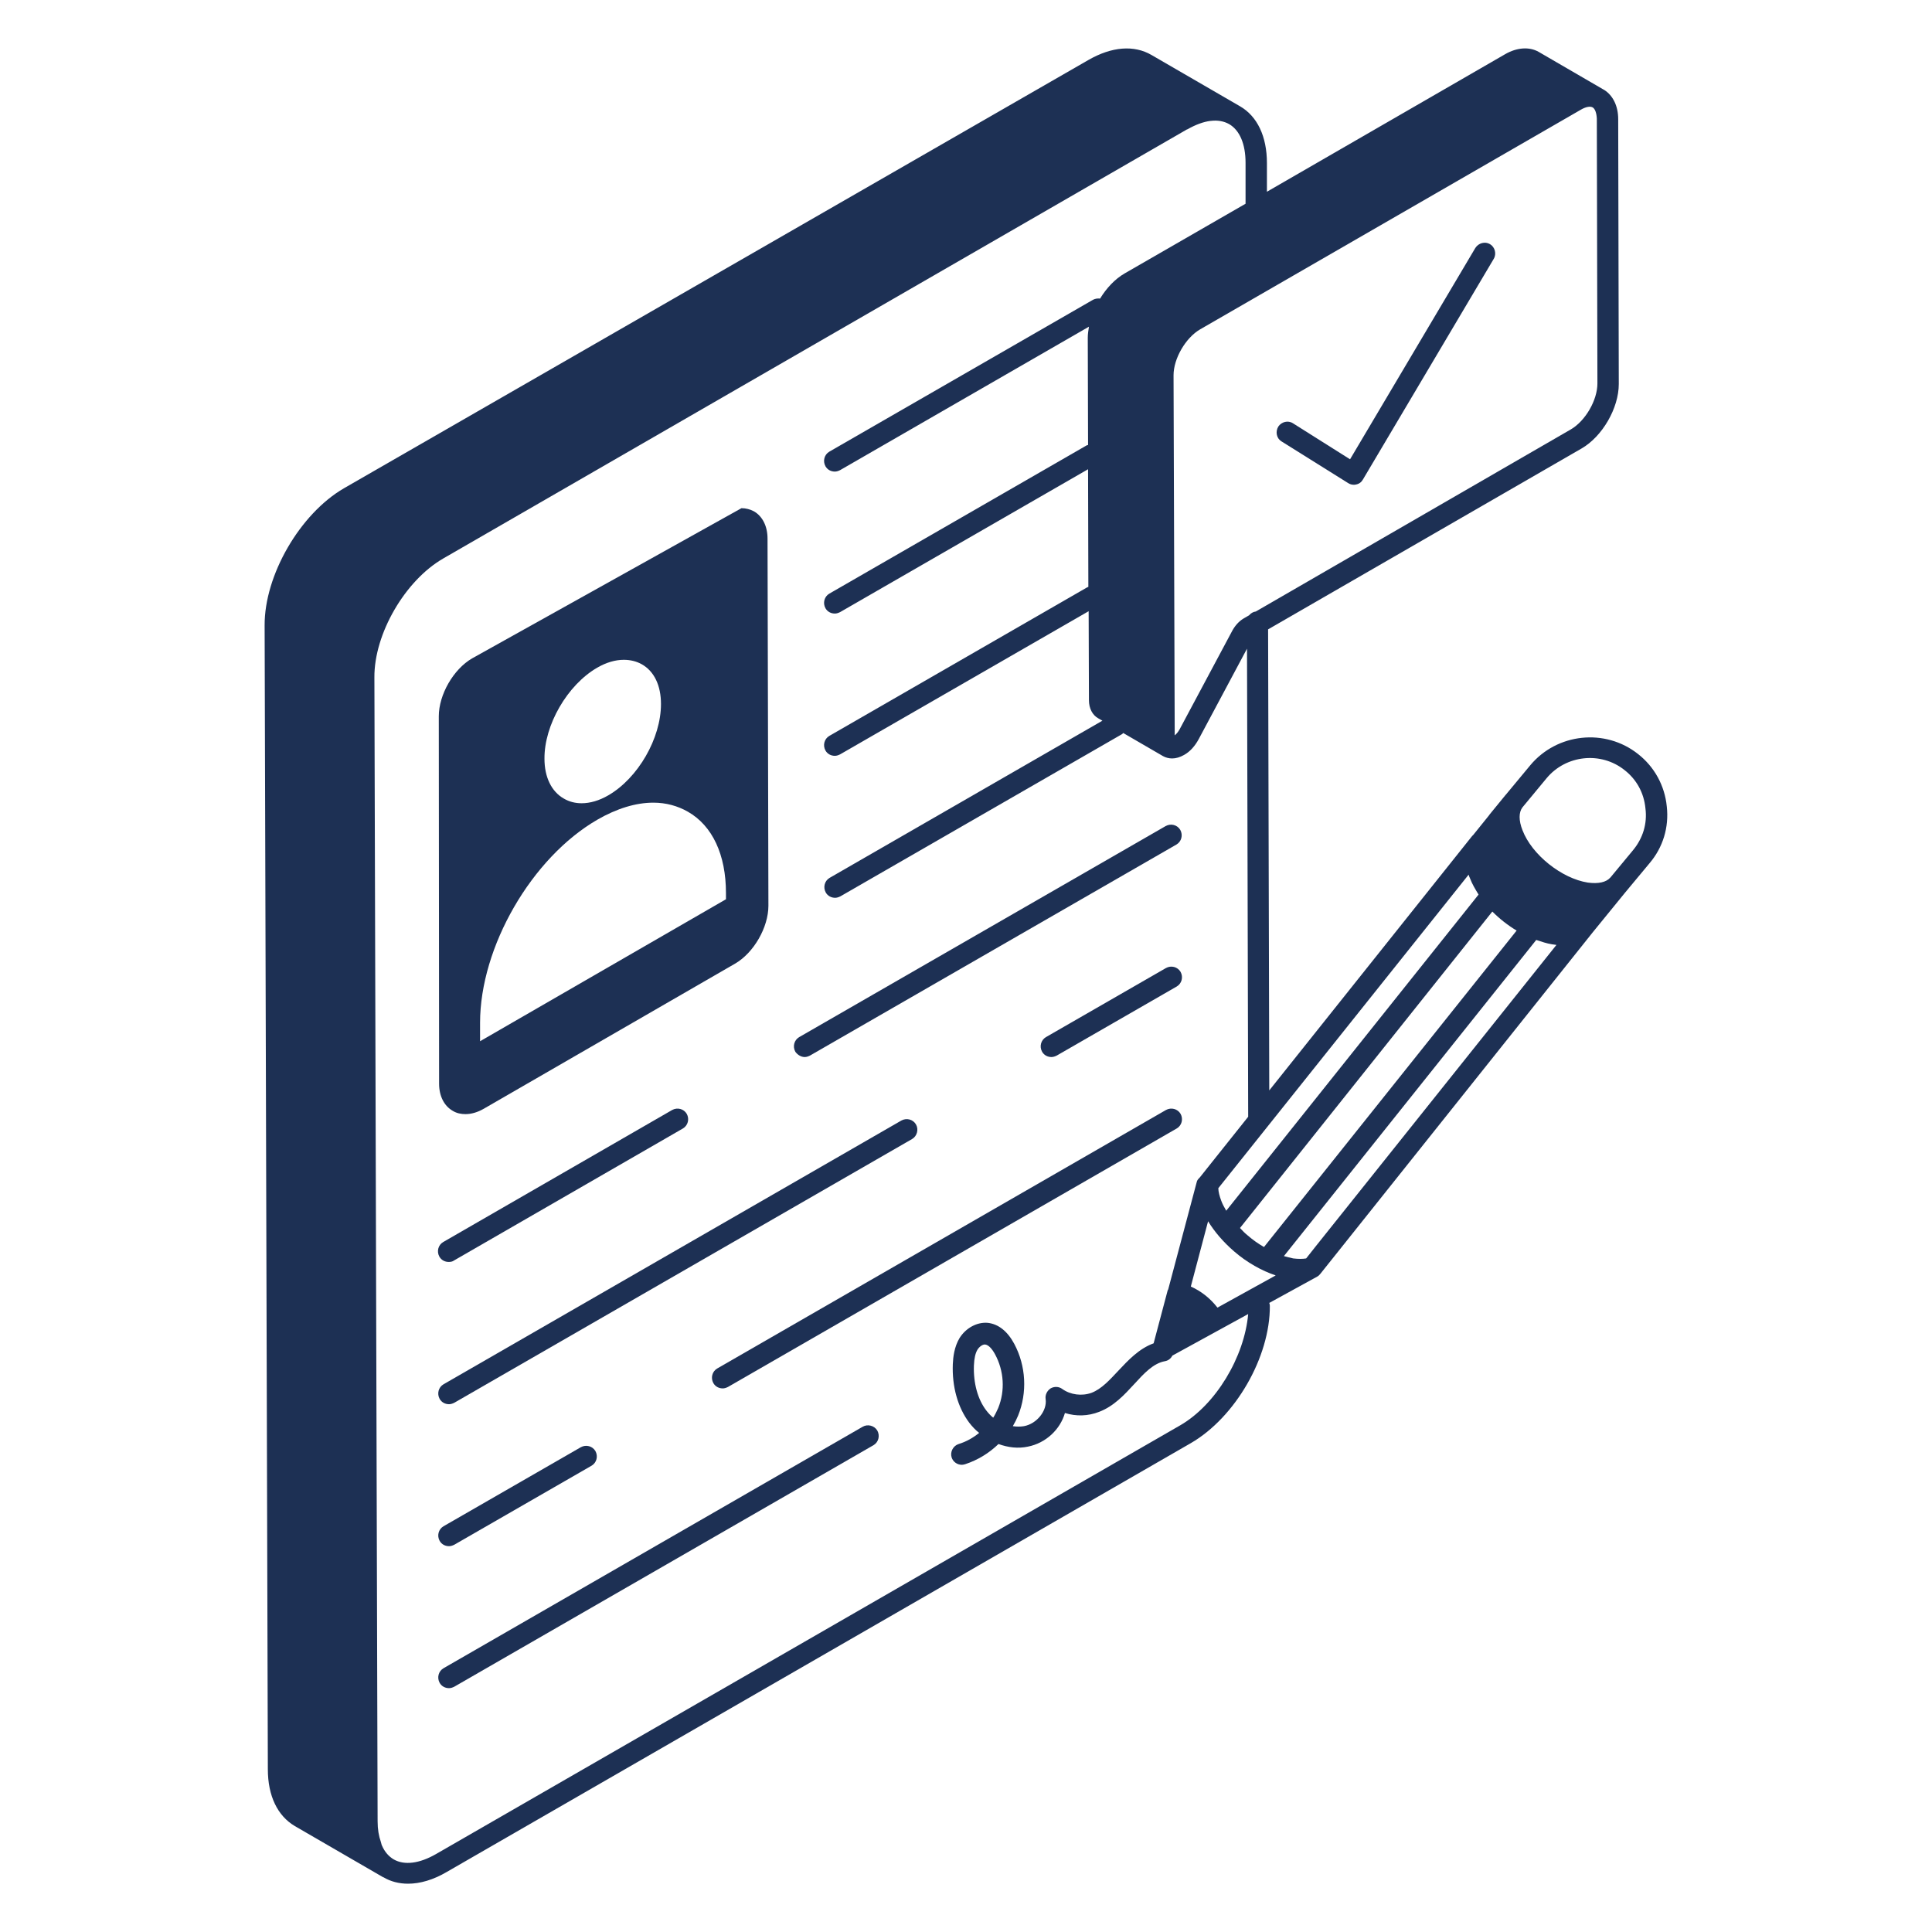 <svg xmlns="http://www.w3.org/2000/svg" xml:space="preserve" id="EmployeeContract" x="0" y="0" version="1.1" viewBox="0 0 66 66" enable-background="new 0 0 66 66">
  <g fill="#455e81" class="color000000 svgShape">
    <path d="M27.49 36.11c.06 0 .12-.02.18-.05l12.52-7.21c.17-.1.23-.32.13-.5-.1-.17-.32-.23-.5-.13l-12.52 7.21c-.17.1-.23.32-.13.5C27.25 36.04 27.37 36.11 27.49 36.11zM15.51 43.06l7.82-4.51c.17-.1.23-.32.13-.5-.1-.17-.32-.23-.5-.13l-7.82 4.51c-.17.1-.23.32-.13.5.07.12.19.18.32.18C15.39 43.11 15.46 43.1 15.51 43.06zM39.83 33.07l-4.1 2.36c-.17.1-.23.32-.13.5.07.12.19.18.32.18.06 0 .12-.02.18-.05l4.1-2.36c.17-.1.23-.32.13-.5C40.23 33.03 40.01 32.97 39.83 33.07zM31.29 38.41c-.1-.17-.32-.23-.5-.13l-15.64 9.01c-.17.1-.23.32-.13.5.07.12.19.18.32.18.06 0 .12-.02.18-.05l15.64-9.01C31.33 38.81 31.39 38.58 31.29 38.41zM39.83 37.92 24.5 46.75c-.17.1-.23.32-.13.5.07.12.19.18.32.18.06 0 .12-.02.18-.05l15.33-8.83c.17-.1.23-.32.13-.5C40.23 37.88 40.01 37.82 39.83 37.92zM19.84 49.44l-4.69 2.7c-.17.1-.23.32-.13.5.07.12.19.18.32.18.06 0 .12-.02.18-.05l4.69-2.7c.17-.1.23-.32.13-.5C20.24 49.4 20.02 49.34 19.84 49.44zM29.47 48.74l-14.32 8.25c-.17.1-.23.32-.13.5.07.12.19.18.32.18.06 0 .12-.02.18-.05l14.32-8.25c.17-.1.23-.32.13-.5C29.87 48.7 29.64 48.64 29.47 48.74zM15.47 37.95c.13.08.28.11.43.11.2 0 .41-.06.62-.18l8.59-4.96c.64-.37 1.14-1.24 1.14-1.98l-.03-12.54c0-.42-.17-.76-.46-.93-.13-.07-.28-.11-.43-.11l-9.2 5.13c-.64.37-1.14 1.24-1.14 1.98L15 37.02C15 37.44 15.17 37.78 15.47 37.95zM20.4 22.81c.31-.18.62-.27.91-.27.22 0 .43.05.61.15.43.24.66.73.66 1.36 0 1.17-.78 2.53-1.8 3.12-.31.18-.62.27-.91.27-.22 0-.42-.05-.61-.16-.42-.24-.66-.73-.66-1.36C18.59 24.77 19.38 23.4 20.4 22.81zM20.41 28c.66-.38 1.31-.58 1.91-.58.43 0 .83.11 1.18.31.84.48 1.3 1.47 1.3 2.78l0 .21-8.4 4.85 0-.63C16.4 32.35 18.16 29.3 20.41 28z" fill="#1d3054" class="color111925 svgShape"></path>
    <path d="M56.94,27.55c-0.07-0.71-0.42-1.35-0.98-1.79c-1.12-0.89-2.77-0.72-3.69,0.39l-0.83,1c0,0,0,0,0,0l-0.01,0.01
		l-0.54,0.66c-0.01,0.01-0.01,0.02-0.02,0.03l-0.54,0.67c0,0,0,0,0,0l-0.01,0.01l-0.03,0.03c0,0,0,0,0,0l-6.93,8.69l-0.04-15.75
		l10.71-6.18c0.71-0.41,1.27-1.38,1.27-2.2l-0.02-9.05c0-0.45-0.18-0.81-0.48-1c-0.01,0-0.01-0.01-0.02-0.01l-2.22-1.29
		c-0.32-0.18-0.74-0.15-1.14,0.08l-8.14,4.7l0-0.98c0-0.91-0.33-1.6-0.92-1.94c0,0,0,0,0,0l-3.02-1.75
		c-0.6-0.35-1.36-0.29-2.16,0.17L11.75,16.68c-1.5,0.87-2.72,2.97-2.71,4.69l0.11,39.07c0,0.91,0.33,1.59,0.92,1.94l3.02,1.75
		c0,0,0,0,0.01,0c0,0,0,0,0,0c0,0,0,0,0,0c0.25,0.15,0.54,0.22,0.84,0.22c0.41,0,0.86-0.13,1.32-0.4l25.42-14.65
		c1.52-0.88,2.71-2.94,2.7-4.69c0-0.04-0.01-0.07-0.02-0.1l1.64-0.9c0.05-0.03,0.08-0.06,0.11-0.1c0,0,0,0,0,0l9.3-11.66
		c0,0,0,0,0,0l1.1-1.35l0.84-1.01C56.81,28.95,57.02,28.26,56.94,27.55z M50.98,31.14c0.25,0.25,0.53,0.47,0.83,0.65L43.18,42.6
		c-0.19-0.11-0.38-0.24-0.55-0.39c-0.1-0.08-0.19-0.17-0.27-0.26L50.98,31.14z M50.17,29.88c0.01,0.04,0.03,0.09,0.05,0.13
		c0.07,0.19,0.18,0.37,0.29,0.55l-8.62,10.8c-0.07-0.12-0.13-0.23-0.17-0.34c-0.06-0.16-0.1-0.31-0.1-0.43L50.17,29.88z M54,3.75
		c0.17-0.1,0.32-0.13,0.41-0.08c0.08,0.05,0.13,0.19,0.14,0.38l0.02,9.05c0,0.57-0.41,1.28-0.91,1.57L42.9,20.89
		c-0.09,0.01-0.17,0.06-0.23,0.13l-0.19,0.11c-0.15,0.09-0.28,0.23-0.38,0.41l-1.8,3.37c-0.06,0.11-0.12,0.17-0.17,0.21l-0.04-12.3
		c0-0.57,0.41-1.28,0.91-1.57L54,3.75z M40.32,48.69L14.89,63.34c-0.56,0.32-1.07,0.39-1.44,0.18c-0.17-0.1-0.31-0.26-0.4-0.47
		c0-0.01-0.01-0.01-0.01-0.02c-0.01-0.03-0.02-0.08-0.03-0.11c-0.07-0.2-0.11-0.43-0.11-0.7l-0.11-39.08
		c-0.01-1.49,1.05-3.31,2.35-4.06L40.55,4.42c0,0,0,0,0.01,0c0.28-0.16,0.55-0.26,0.79-0.29c0,0,0.01,0,0.01,0
		c0.24-0.03,0.45,0.01,0.63,0.11c0.36,0.21,0.56,0.68,0.56,1.32l0,1.4l-4.13,2.38c-0.33,0.19-0.62,0.5-0.84,0.86
		c-0.08-0.01-0.16,0-0.24,0.04l-9.01,5.19c-0.17,0.1-0.23,0.32-0.13,0.5c0.07,0.12,0.19,0.18,0.32,0.18c0.06,0,0.12-0.02,0.18-0.05
		l8.5-4.9c-0.02,0.13-0.04,0.25-0.04,0.38l0.01,3.66c-0.01,0.01-0.03,0.01-0.04,0.01l-8.8,5.07c-0.17,0.1-0.23,0.32-0.13,0.5
		c0.07,0.12,0.19,0.18,0.32,0.18c0.06,0,0.12-0.02,0.18-0.05l8.47-4.88l0.01,4.02c-0.02,0.01-0.04,0.01-0.05,0.02l-8.8,5.07
		c-0.17,0.1-0.23,0.32-0.13,0.5c0.07,0.12,0.19,0.18,0.32,0.18c0.06,0,0.12-0.02,0.18-0.05l8.49-4.89l0.01,3.04
		c0,0.28,0.12,0.51,0.32,0.62l0.14,0.08l-9.32,5.37c-0.17,0.1-0.23,0.32-0.13,0.5c0.07,0.12,0.19,0.18,0.32,0.18
		c0.06,0,0.12-0.02,0.18-0.05l9.62-5.54c0.02-0.01,0.03-0.03,0.04-0.04l1.36,0.79c0,0,0,0,0,0c0.09,0.05,0.2,0.08,0.31,0.08
		c0.13,0,0.27-0.04,0.41-0.12c0.2-0.11,0.37-0.3,0.5-0.54l1.65-3.09l0.04,15.99l-1.26,1.58l-0.39,0.49c0,0,0,0,0,0
		c-0.05,0.05-0.1,0.1-0.11,0.17l-0.97,3.65c0,0.01-0.01,0.02-0.02,0.04l-0.48,1.81c-0.5,0.18-0.87,0.58-1.2,0.93
		c-0.3,0.32-0.58,0.63-0.92,0.76c-0.33,0.12-0.72,0.07-1-0.13c-0.12-0.09-0.28-0.09-0.4-0.02c-0.12,0.08-0.19,0.22-0.17,0.36
		c0.06,0.4-0.3,0.85-0.74,0.93c-0.12,0.02-0.25,0.02-0.38,0c0.07-0.12,0.13-0.24,0.18-0.36c0.32-0.79,0.27-1.7-0.13-2.45
		c-0.23-0.43-0.54-0.68-0.91-0.72c-0.36-0.03-0.74,0.17-0.96,0.52c-0.18,0.3-0.22,0.65-0.23,0.89c-0.03,0.77,0.17,1.48,0.56,2
		c0.1,0.13,0.21,0.25,0.34,0.35c-0.21,0.17-0.44,0.3-0.7,0.38c-0.19,0.06-0.3,0.27-0.24,0.46c0.05,0.15,0.19,0.25,0.35,0.25
		c0.04,0,0.07-0.01,0.11-0.02c0.43-0.14,0.82-0.38,1.14-0.69c0.33,0.12,0.67,0.16,1,0.09c0.62-0.12,1.11-0.59,1.27-1.15
		c0.38,0.12,0.79,0.11,1.17-0.04c0.5-0.19,0.86-0.58,1.2-0.95c0.33-0.36,0.65-0.71,1.05-0.78c0.11-0.02,0.2-0.09,0.25-0.19
		l2.59-1.42C42.51,46.36,41.53,47.99,40.32,48.69z M34.1,48.1c-0.05,0.11-0.1,0.22-0.17,0.33c-0.09-0.07-0.17-0.16-0.24-0.25
		c-0.29-0.38-0.44-0.93-0.42-1.53c0.01-0.25,0.05-0.42,0.12-0.54c0.06-0.1,0.17-0.18,0.25-0.18c0,0,0.01,0,0.01,0
		c0.11,0.01,0.23,0.13,0.34,0.33C34.3,46.83,34.34,47.51,34.1,48.1z M41.59,44.67c-0.24-0.31-0.55-0.56-0.91-0.72l0.59-2.23
		c0.22,0.36,0.52,0.71,0.89,1.03c0.44,0.38,0.94,0.66,1.42,0.82L41.59,44.67z M44.96,42.56l-0.34,0.43c-0.12,0.02-0.27,0.02-0.44,0
		c-0.1-0.02-0.21-0.05-0.32-0.08l8.62-10.8c0.18,0.06,0.36,0.12,0.54,0.15c0.01,0,0.01,0,0.01,0c0.05,0.01,0.09,0.01,0.14,0.02
		L44.96,42.56z M55.79,29.04l-0.77,0.93c0,0,0,0,0,0l-0.01,0.01c-0.14,0.16-0.41,0.22-0.77,0.17c-0.89-0.14-1.91-0.95-2.23-1.79
		c-0.13-0.33-0.13-0.61,0-0.78l0.82-0.99c0.66-0.8,1.86-0.93,2.67-0.28c0.41,0.32,0.66,0.78,0.71,1.3
		C56.28,28.14,56.12,28.64,55.79,29.04z" fill="#1d3054" class="color111925 svgShape"></path>
    <path d="M43.78,15.08l2.27,1.42c0.06,0.04,0.13,0.06,0.19,0.06c0.03,0,0.06,0,0.09-0.01c0.1-0.02,0.18-0.08,0.23-0.17
		l4.47-7.54c0.1-0.17,0.04-0.4-0.13-0.5c-0.17-0.1-0.39-0.04-0.5,0.13l-4.28,7.22l-1.95-1.23c-0.17-0.11-0.39-0.05-0.5,0.11
		C43.56,14.75,43.61,14.98,43.78,15.08z" fill="#1d3054" class="color111925 svgShape"></path>
  </g>
</svg>
